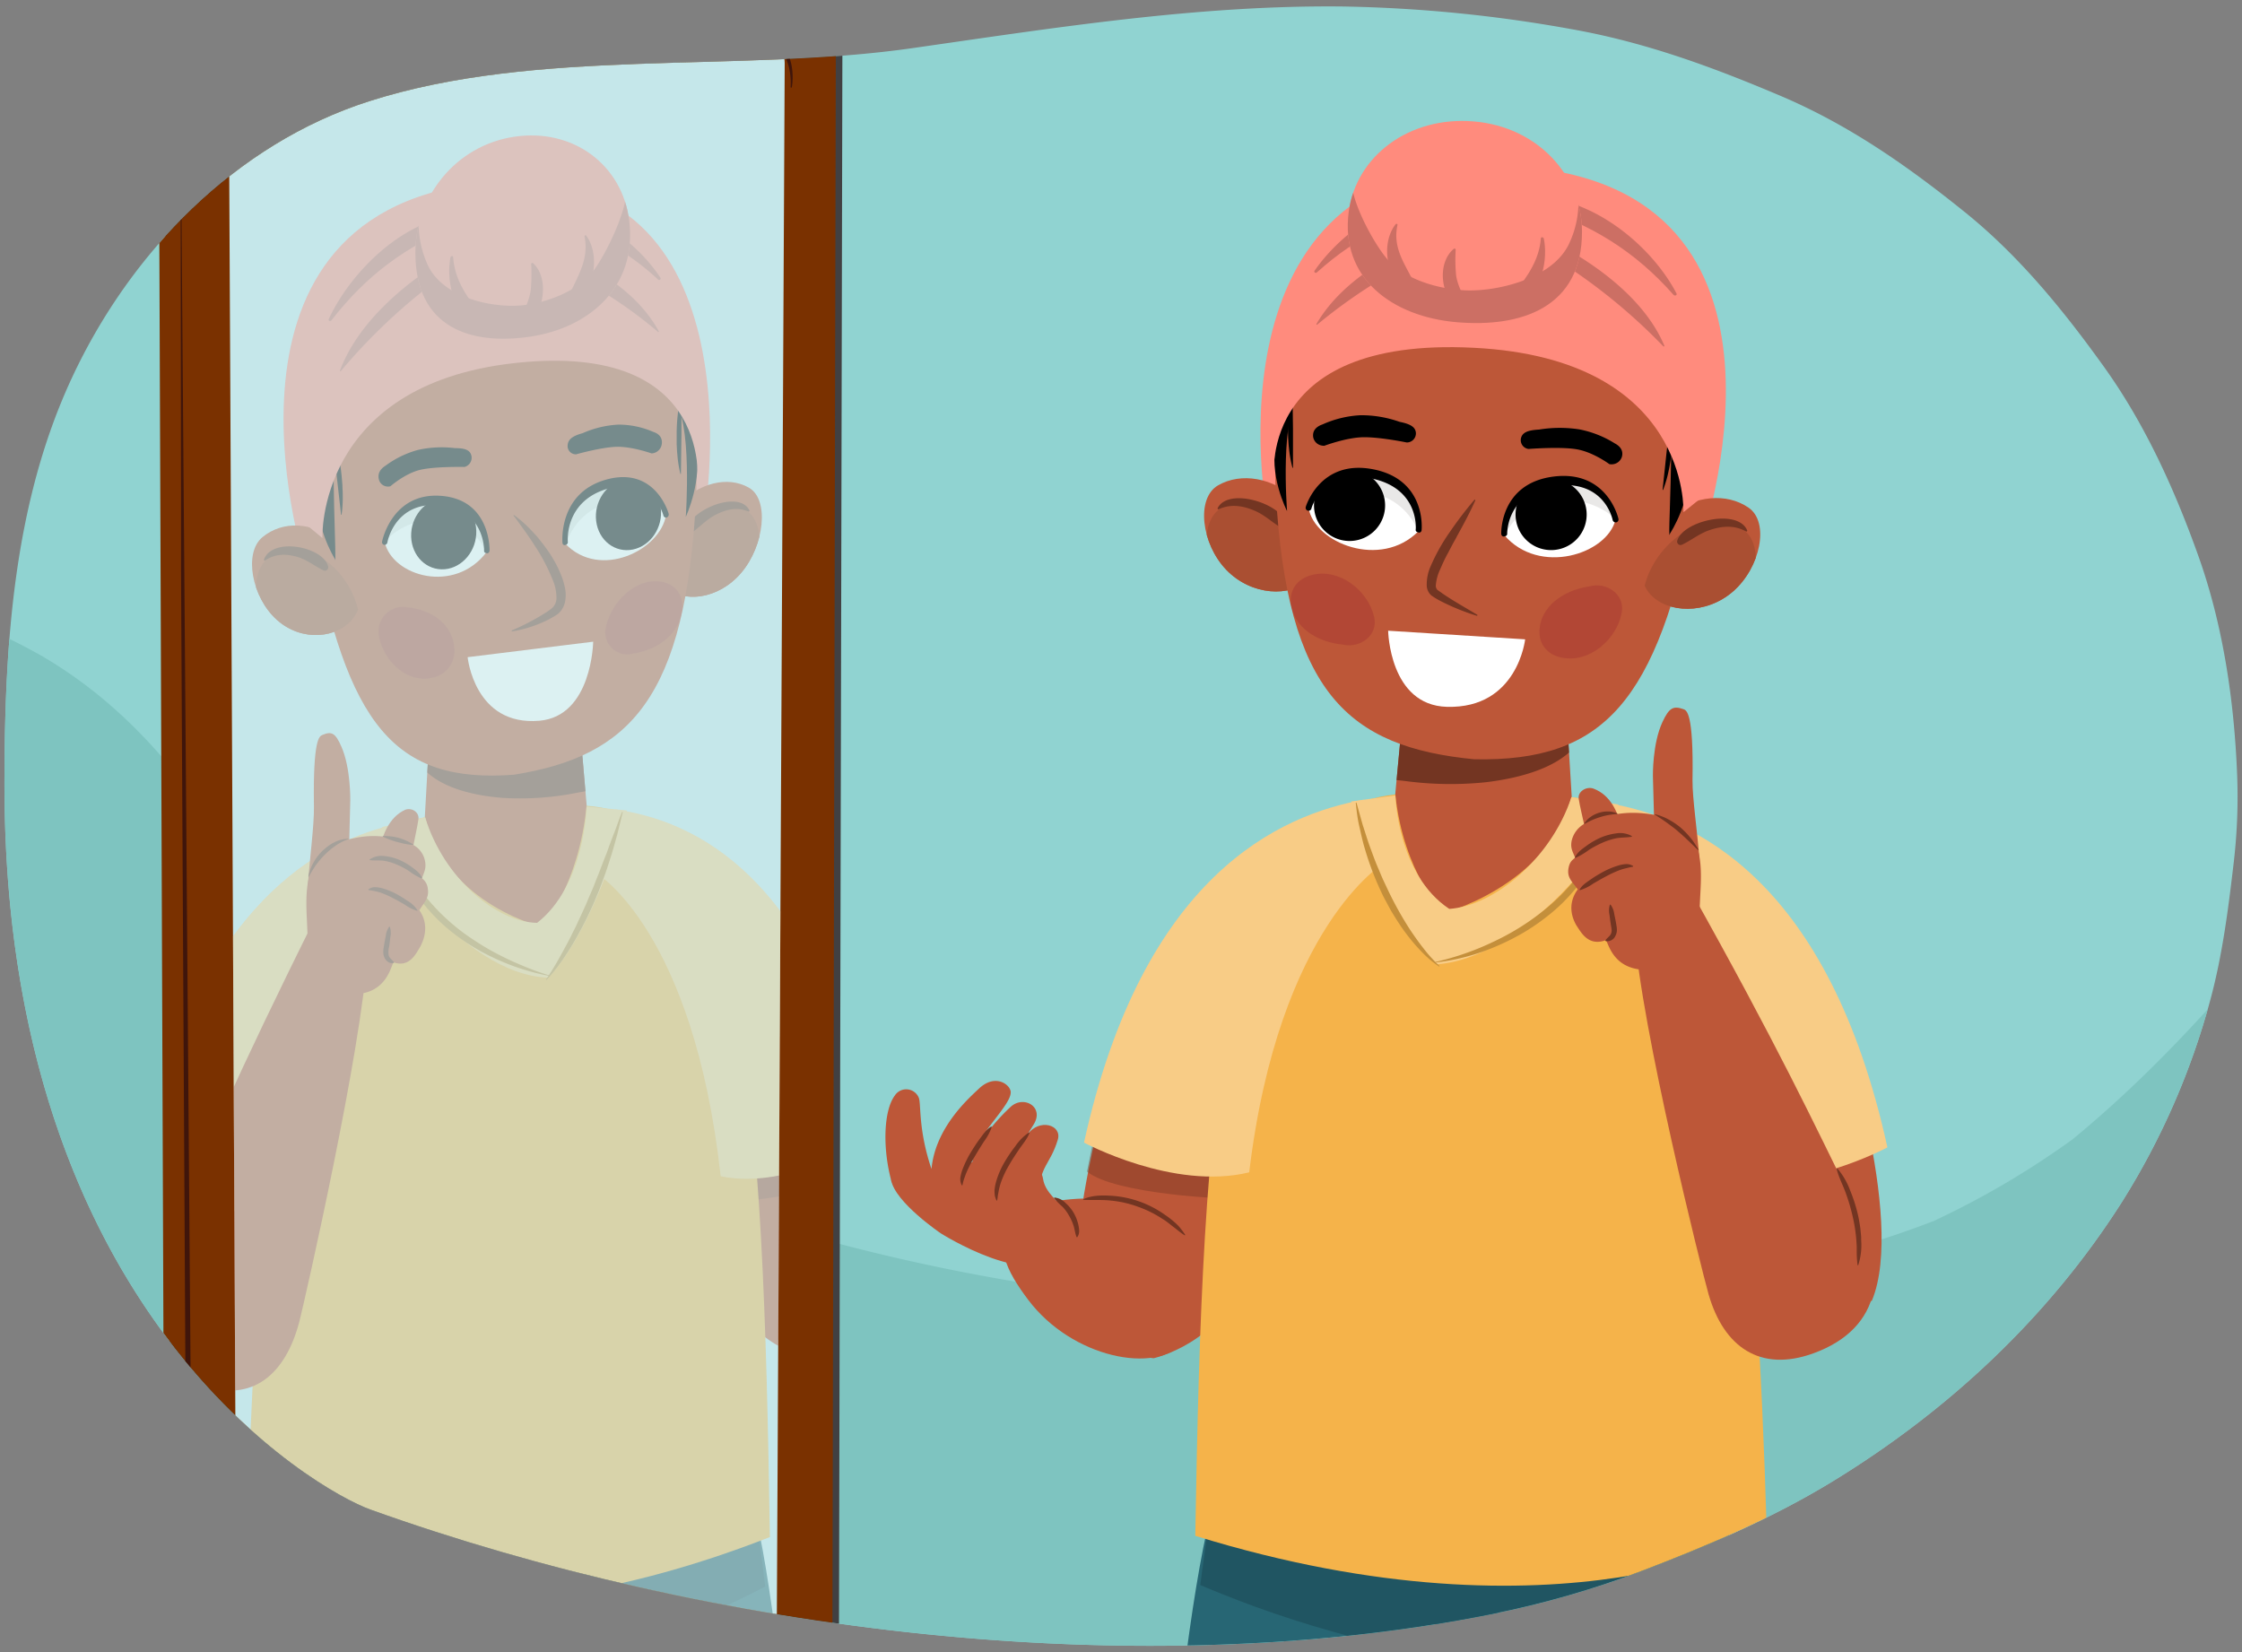 <svg xmlns="http://www.w3.org/2000/svg" xmlns:xlink="http://www.w3.org/1999/xlink" width="760" height="560" viewBox="0 0 760 560"><rect x="0" y="0" width="760" height="560" fill="#808080" stroke="none"/><defs><clipPath id="a"><path d="M758.34,262.33c-1-24.88-4.78-50.64-13.25-74.21-8-22.39-18.08-44.61-32.07-64.05-13.64-19-28.53-37.28-46.84-52.06-19.57-15.78-39.47-29.7-62.71-39.56s-46-18.2-70.89-22.59A477.77,477.77,0,0,0,455.15,2.2c-48.94-.54-97.65,7.22-145.94,14.13-59.49,8.5-127-.28-184.11,18-45.26,14.45-81,51.26-100.82,93.95S1.51,219,1.51,266c0,179.48,106.14,239.26,124,245.65,115,41.23,259.7,59.58,380.21,35.44a319.81,319.81,0,0,0,51.36-14.82c21.9-8.39,43.65-17.67,63.68-29.86,39.63-24.13,73.88-56.11,98.65-95.16a251.39,251.39,0,0,0,29.84-68.27c4.17-15.38,6.16-31.3,8-47.08A191.52,191.52,0,0,0,758.34,262.33Z" fill="#90d3d1"/></clipPath><clipPath id="b"><path d="M410.27,513.74c-13.41,54.55-22.19,202.34-22.19,202.34s45.4,35.61,107.59,18.31l7.67-94.24,5.83-104.4S445.9,526.57,410.27,513.74Z" fill="none"/></clipPath><clipPath id="c"><path d="M529.64,218.48l4.11,67.37s8.71,39.68-30,39.31-32.29-39.94-32.29-39.94l6.18-65.74Z" fill="#bd5738"/></clipPath><clipPath id="d"><path d="M412.93,164.5c-7.59,4.35-5.72,19.86,2.8,28.68s21.78,9.34,28.07,3.26,5-18.67-4.05-27C431.44,161.81,420.72,160.05,412.93,164.5Z" fill="none"/></clipPath><clipPath id="e"><path d="M592.74,172.08c7.21,5,4,20.27-5.2,28.34s-22.49,7.47-28.25.88-3.39-19,6.31-26.54C574.53,167.83,585.35,167,592.74,172.08Z" fill="none"/></clipPath><clipPath id="f"><path d="M443.58,172.18c2.05,11.94,24.47,20.82,37.25,7.89C482.43,160.19,451.78,149.83,443.58,172.18Z" fill="none"/></clipPath><clipPath id="g"><path d="M547.65,176.13c-2.88,11.78-25.87,19.06-37.72,5.27C509.72,161.46,541,153.27,547.65,176.13Z" fill="none"/></clipPath><clipPath id="h"><path d="M536.27,78.56c0,25.71-20.6,32.52-42.44,30.66s-39.59-14.89-36.64-37.4c2.49-19,20.61-32.52,42.44-30.66S536.27,59.73,536.27,78.56Z" fill="none"/></clipPath><clipPath id="i"><path d="M409,521.48c32.12,0,76.86,15,76.86,15s63.2-9.68,98.73-22.79c3.46,13.61,6.68,33,9.56,54.55L394.61,627.51Z" fill="none"/></clipPath><clipPath id="j"><path d="M584.63,513.73c13.84,54.44,23.79,202.15,23.79,202.15s-41.42,33.8-103.75,17l-12.11-92L485.9,536.52S549.1,526.84,584.63,513.73Z" fill="none"/></clipPath><clipPath id="k"><path d="M77.63,43.3l4.21,854.62c0,7.9,8,13.67,16.29,11.73L251.87,873.5a12.37,12.37,0,0,0,9.88-11.74L266,21.6c0-7.89-7.89-13.72-16.15-11.87L87.65,31.43A12.37,12.37,0,0,0,77.63,43.3Z" fill="none"/></clipPath><clipPath id="l"><path d="M256.31,514.41c12.29,53.87,20.34,201.22,20.34,201.22S235,753.53,178,739.37l-7-93.85-5.35-104.11S223.65,529,256.31,514.41Z" fill="none"/></clipPath><clipPath id="m"><path d="M146.89,225.18l-3.76,67.58s-8,40.12,27.52,37.79S200.25,289,200.25,289l-5.66-65.43Z" fill="#bd5738"/></clipPath><clipPath id="n"><path d="M253.87,165.31c7,4,5.24,19.57-2.57,28.81s-20,10.44-25.73,4.68-4.56-18.41,3.71-27.18C236.9,163.54,246.73,161.24,253.87,165.31Z" fill="none"/></clipPath><clipPath id="o"><path d="M89.06,182c-6.61,5.33-3.7,20.47,4.77,28.08s20.61,6.34,25.88-.54,3.11-19.19-5.77-26.22C105.75,176.79,95.83,176.49,89.06,182Z" fill="none"/></clipPath><clipPath id="p"><path d="M225.78,174.53c-1.88,12-22.43,22.05-34.15,9.77C190.16,164.5,218.26,152.6,225.78,174.53Z" fill="none"/></clipPath><clipPath id="q"><path d="M130.39,183.74c2.64,11.63,23.71,17.75,34.57,3.37C165.15,167.15,136.46,160.55,130.39,183.74Z" fill="none"/></clipPath><clipPath id="r"><path d="M140.81,85.59c0,25.71,18.89,31.48,38.91,28.52S216,97.22,213.3,74.86C211,56,194.41,43.38,174.4,46.34S140.82,66.76,140.81,85.59Z" fill="none"/></clipPath><clipPath id="s"><path d="M257.43,522.09C228,523.73,187,541,187,541s-57.93-6.49-90.49-17.8c-3.17,13.78-6.12,33.38-8.76,55l182.93,49.15Z" fill="none"/></clipPath></defs><path d="M758.34,262.33c-1-24.88-4.78-50.64-13.25-74.21-8-22.39-18.08-44.61-32.07-64.05-13.64-19-28.53-37.28-46.84-52.06-19.57-15.78-39.47-29.7-62.71-39.56s-46-18.2-70.89-22.59A477.77,477.77,0,0,0,455.15,2.2c-48.94-.54-97.65,7.22-145.94,14.13-59.49,8.5-127-.28-184.11,18-45.26,14.45-81,51.26-100.82,93.95S1.51,219,1.51,266c0,179.48,106.14,239.26,124,245.65,115,41.23,259.7,59.58,380.21,35.44a319.81,319.81,0,0,0,51.36-14.82c21.9-8.39,43.65-17.67,63.68-29.86,39.63-24.13,73.88-56.11,98.65-95.16a251.39,251.39,0,0,0,29.84-68.27c4.17-15.38,6.16-31.3,8-47.08A191.52,191.52,0,0,0,758.34,262.33Z" fill="#90d3d1"/><g clip-path="url(#a)"><path d="M1016.14,173c-4.58-16.62-17.43-34.62-32.92-42.81C966.6,121.45,946.46,117.05,928,123c-18.17,5.88-32.42,16.67-42.8,32.92q-45.71,71.55-97.41,139c-25.74,32.84-53,64.79-85.28,91.31a288.62,288.62,0,0,1-47.07,27.67c-28.45,10.94-58.24,17.76-88.36,22.29a872,872,0,0,1-208.83.47c-49.15-7.31-97.52-19.59-143.67-38.09-31.26-13.85-61.45-30.57-89.09-50.72a224.56,224.56,0,0,1-27-26.1c-9.25-13.62-16.69-28.37-25.94-42-15.83-23.35-34-43.24-58.64-57.55a191.76,191.76,0,0,0-36.73-16c-12.72-4.15-26.21-5.55-39.42-7.11a118,118,0,0,0-23.09-.53c-13.2,1.05-26.78,2.62-39.6,6.17a171.36,171.36,0,0,0-73.59,42.28c-13.05,12.71-21,32.52-21,50.64,0,17.57,7.8,38.55,21,50.65,13.65,12.53,31.57,21.83,50.64,21s36.7-7.39,50.65-21c.39-.39.8-.76,1.2-1.14q2.63-1.63,5.36-3.11,4.4-1.39,8.9-2.42,5.43-.24,10.86,0,4.82,1.08,9.51,2.58c1.91,1,3.79,2.11,5.63,3.26,1.68,1.61,3.32,3.27,4.89,5,8.65,12.93,15.72,26.86,24.39,39.79C-13,412.39,2.73,431.1,21.23,446.72a500.93,500.93,0,0,0,106.44,68.83c37.55,18,76.72,33.05,117,43.78,41.08,11,83.25,17.49,125.49,21.94,79.74,8.41,160.67,4.8,239.78-7.65a429.76,429.76,0,0,0,125.83-39.81c19-9.51,36.27-21.5,53.09-34.49a455.91,455.91,0,0,0,47.95-42.14c30.54-31.3,57.08-66.46,83.39-101.28q37.43-49.56,71.69-101.41,8.63-13.06,17-26.26C1018.69,212.93,1020.88,190.26,1016.14,173Z" fill="#7ec4c0"/><path d="M622.78,343.69c.43,1.29,23.4,69.17,11.76,97.19l-17.36,8s-31.47-36.2-31.47-39.22S622.78,343.69,622.78,343.69Z" fill="#bd5738"/><path d="M381.41,346.7s-23.7,78.45-14.22,95.69,23.89,18,23.89,18,22.66-5.08,29.55-26.63,6.9-76.72,6.9-76.72Z" fill="#bd5738"/><path d="M401.47,454.79c7.32-8.59,10-34.09-5.3-42.85-14.79-8.45-45.44-7.08-52.62,1.24s-2.35,17.68,5,27.42C363.31,460.22,391.88,466.06,401.47,454.79Z" fill="#bd5738"/><path d="M318.93,418.06s-15.63-10.55-16.87-18.16c7.93-1,49.23-14.89,51.53-.24,1.43,9.13,17.29,11.66,6.88,24.91S318.93,418.06,318.93,418.06Z" fill="#bd5738"/><path d="M303.31,371.37a4.6,4.6,0,0,1,8.2.88c.74,2.3-.2,10.85,4.25,24,1.3-14,12.49-23.85,16.1-27.26,5.22-4.93,10.08-1.74,10.69.73,1.11,4.53-12.51,15.38-14.2,25.62-1.71,4.06-7.58,5-8.59,1.33-.21-.79-3.55,1.55-4.61,2.37a4.14,4.14,0,0,1-2.94.82,2.14,2.14,0,0,1-.52,0c-.45,1.22-8.4,4.72-9.63.11C299.13,388.84,299.58,376.38,303.31,371.37Z" fill="#bd5738"/><path d="M329.4,395.45c.28-7,9-16.41,13.19-20.26,4.41-4.07,11.55,0,7.78,6-1.1,1.74-13.06,21.25-13.06,21.25a22.37,22.37,0,0,0,.08-3c-1.82,2-4.87,2.1-6.23.24S328.74,398,329.4,395.45Z" fill="#bd5738"/><path d="M340.42,406.69c-.34-3.37-4.24-3.93-3-7.31-.19-1.87,7.69-10.37,10.88-14.83,4-5.58,11.81-3.29,10.27,1.79-2.6,8.57-6.08,8.66-6.42,18.54C351,411.5,341,412.37,340.42,406.69Z" fill="#bd5738"/><path d="M336.21,382a19.09,19.09,0,0,1-2.71,5c-1,1.58-2,3.15-2.92,4.75a50.69,50.69,0,0,0-2.6,4.87,24.93,24.93,0,0,0-1,2.51,14.91,14.91,0,0,0-.72,2.61l-.22.05a4.42,4.42,0,0,1-.43-3,14.79,14.79,0,0,1,.83-2.82,36.4,36.4,0,0,1,2.53-5.17c1-1.63,2-3.22,3.14-4.75s2.14-3.13,3.89-4.18Z" fill="#733522"/><path d="M349,384c-.85,2.17-2.3,3.74-3.51,5.54s-2.41,3.58-3.46,5.45a33.46,33.46,0,0,0-2.71,5.75,21.66,21.66,0,0,0-.79,3c-.07.51-.19,1-.29,1.54a12.29,12.29,0,0,1-.22,1.62l-.22.05a10.94,10.94,0,0,1-.57-1.64,14.22,14.22,0,0,1-.11-1.73,15.63,15.63,0,0,1,.64-3.35,28.52,28.52,0,0,1,2.68-6.17,49.35,49.35,0,0,1,3.72-5.52,17.62,17.62,0,0,1,4.66-4.69Z" fill="#733522"/><path d="M364.94,419.34a12,12,0,0,1-.55-1.94c-.15-.62-.25-1.25-.45-1.86a17.18,17.18,0,0,0-1.57-3.5,14.83,14.83,0,0,0-2.28-3.07,21.67,21.67,0,0,1-2.78-2.86l.1-.2a6.09,6.09,0,0,1,3.82,1.88,13.63,13.63,0,0,1,2.73,3.32,14.55,14.55,0,0,1,1.57,4,11,11,0,0,1,.29,2.14,3.49,3.49,0,0,1-.66,2.13Z" fill="#733522"/><path d="M418.48,406.18c-1.72.44-40.52-1.29-50-9.05l3.45-17.24,45.69,7.33Z" fill="#733522" opacity="0.4"/><path d="M410.27,513.74c-13.41,54.55-22.19,202.34-22.19,202.34s28.89,35.43,91.09,18.13L498,633.55l11.21-97.8S445.9,526.57,410.27,513.74Z" fill="#276674"/><g clip-path="url(#b)"><path d="M401.53,558.46l-9.86,29.59L382.8,724.47l23.81,13.1S393.53,640.51,401.53,558.46Z" fill="#173d46" opacity="0.4"/></g><path d="M529.64,218.48l4.11,67.37s8.71,39.68-30,39.31-32.29-39.94-32.29-39.94l6.18-65.74Z" fill="#bd5738"/><g clip-path="url(#c)"><path d="M527.73,235c-10.2,2-19.94,5.25-30.38,5.18-13.37-.1-29.68-6.79-42,.75-6.57,4-6,13.37-.37,17.82,6.2,4.9,14,5.12,21.44,6a116.06,116.06,0,0,0,27.12.41c10.9-1.28,30.45-5.32,34-19C539.35,239.25,533.8,233.79,527.73,235Z" fill="#733522"/></g><path d="M576.36,184.66s43.15-121.9-63-128.3-84.83,114.9-83.43,120.12S576.36,184.66,576.36,184.66Z" fill="#ff8b7d"/><path d="M412.93,164.5c-7.59,4.35-5.72,19.86,2.8,28.68s21.78,9.34,28.07,3.26,5-18.67-4.05-27C431.44,161.81,420.72,160.05,412.93,164.5Z" fill="#bd5738"/><g clip-path="url(#d)"><path d="M410.46,176.16c2.56-5.42,9.33-7.12,15.71-5.33,11.39,3.2,18.69,14.56,19.77,24,.56,4.9-1.32,10.2-6.51,12.64A10.53,10.53,0,0,1,428.69,206c-5.9-1.33-10.53-5.63-13.95-9.85C409.85,190.09,407.23,183,410.46,176.16Z" fill="#aa4f32"/></g><path d="M436.11,177.84a1.18,1.18,0,0,1-1.69,1.11c-3.15-1.82-5.58-4.31-9-5.79-4-1.74-8.22-2.44-12.28-.54-.24.11-.47-.21-.36-.42C416.55,164.92,435,170.88,436.11,177.84Z" fill="#733522"/><path d="M574.54,172.37c-12.91,65.29-30.63,85.85-74.75,85-42.79-4.15-63.63-22.48-67.35-91C429.82,118,471,86.55,510.25,88.2S583.93,124.91,574.54,172.37Z" fill="#bd5738"/><path d="M566.82,139.43a39.84,39.84,0,0,1,.35,6.79c0,2.24-.21,4.47-.44,6.69l-.46,3.33c-.21,1.1-.36,2.2-.62,3.3a40,40,0,0,1-1.9,6.53l-.17,0L565,152.72l1.62-13.31Z"/><path d="M592.74,172.08c7.21,5,4,20.27-5.2,28.34s-22.49,7.47-28.25.88-3.39-19,6.31-26.54C574.53,167.83,585.35,167,592.74,172.08Z" fill="#bd5738"/><g clip-path="url(#e)"><path d="M594.22,183.9c-2.1-5.62-8.69-7.88-15.21-6.63-11.61,2.22-19.84,12.93-21.7,22.2-1,4.85.45,10.28,5.41,13.15a10.5,10.5,0,0,0,10.83-.55c6-.83,11-4.72,14.73-8.64C593.66,197.83,596.87,191,594.22,183.9Z" fill="#aa4f32"/></g><path d="M568.52,183.41a1.17,1.17,0,0,0,1.59,1.25c3.3-1.54,5.93-3.82,9.48-5,4.17-1.39,8.39-1.73,12.28.49.23.14.49-.16.39-.38C589.09,172.19,570.24,176.58,568.52,183.41Z" fill="#733522"/><path d="M565.69,140.23c2.12,2.59-.6,46,.41,40.62,0,0,7.79-11.75,6-23.6S566.61,141.61,565.69,140.23Z"/><path d="M438.11,131.75l.19,13.41,0,13.4h-.17a40.27,40.27,0,0,1-1.19-6.7c-.14-1.12-.18-2.23-.27-3.35l-.1-3.35c0-2.24.06-4.47.27-6.71a40.22,40.22,0,0,1,1.08-6.71Z"/><path d="M441,132.88c-7.33,7.23-4.71,40.35-4.71,40.35s-6.51-12.51-3.51-24.11S439.94,134.16,441,132.88Z"/><path d="M570.66,173.61s2.31-52-71-55.72C424.44,114,432,163.52,432,163.52l-2.7-.47,2.59-15.89,10.46-39.52,16-22L507,67.63l59.31,22.1,13.29,30.79.17,19.29L579,166.92Z" fill="#ff8b7d"/><path d="M446.25,109.81c8.77-15,26.47-24.88,42.52-30.27,2.59-.86,3.62,2.92,1.23,3.95a176.71,176.71,0,0,0-43.5,26.56C446.36,110.16,446.17,110,446.25,109.81Z" fill="#cc6f64"/><path d="M445.63,91.73C455.14,78,475,64,493.76,66.64c2,.27,1.72,2.71-.12,3-19,3.4-33.3,10.17-47.18,22.65C446,92.78,445.25,92.27,445.63,91.73Z" fill="#cc6f64"/><path d="M500.13,169.57c-1.9,4.27-4.06,8.23-6.2,12.12-.5,1-1.07,1.94-1.59,2.91l-1.52,2.9c-1.06,1.89-1.92,3.86-2.74,5.72a15.48,15.48,0,0,0-1.36,5.16,2.08,2.08,0,0,0,.34,1.33c0,.13.57.51,1,.81s.86.62,1.31.92c3.58,2.43,7.54,4.62,11.47,7l-.1.32a74.67,74.67,0,0,1-12.59-5.12,25.2,25.2,0,0,1-2.94-1.8,4.69,4.69,0,0,1-1.56-3.16,15.18,15.18,0,0,1,1.31-6.74,64.85,64.85,0,0,1,6.68-11.86,125,125,0,0,1,8.26-10.78Z" fill="#733522"/><path d="M564.19,117.19c-6.83-16.29-24.52-29-41.22-37a2.13,2.13,0,1,0-2.11,3.69,193.27,193.27,0,0,1,43,33.54C564,117.52,564.25,117.35,564.19,117.19Z" fill="#cc6f64"/><path d="M568.31,99.47c-7.89-15.18-27.14-32.3-48.4-32.87-2.21-.07-2.41,2.38-.44,3,20.32,6.56,34.84,15.67,47.81,30.32C567.74,100.45,568.61,100.07,568.31,99.47Z" fill="#cc6f64"/><path d="M521.86,213.47c.49-7.61,7.55-13.33,17-14.73,5.34-1.52,12,2.38,10.89,8.88-1.61,9-10.9,17.31-20.49,15.27C524.56,221.89,521.54,218.41,521.86,213.47Z" fill="#a23131" opacity="0.4"/><path d="M447.93,151a3.88,3.88,0,0,0,1,.1s7.33-2.75,13-2.89,14.91,1.77,14.91,1.77a3.08,3.08,0,0,0,3.12-3.32c-.19-1.76-1.52-2.88-5.55-3.68a38.62,38.62,0,0,0-13.26-2.23,35.75,35.75,0,0,0-12.86,3.12c-2.49.87-3.36,2.42-3.16,4.18A3.55,3.55,0,0,0,447.93,151Z"/><path d="M437.63,204.75c.91,7.57,8.27,12.89,17.79,13.78,5.42,1.23,11.9-3,10.39-9.46-2.09-8.93-11.83-16.69-21.3-14.13C439.86,196.19,437,199.84,437.63,204.75Z" fill="#a23131" opacity="0.4"/><path d="M546.54,157.38a3.59,3.59,0,0,1-1-.06s-5.36-4-10.91-5-16.47-.14-16.47-.14a3,3,0,0,1-2.55-3.74c.47-1.71,2-2.62,6.08-2.83a43.45,43.45,0,0,1,13.66-.07,35.14,35.14,0,0,1,12,4.73c2.32,1.22,2.92,2.88,2.44,4.59A3.64,3.64,0,0,1,546.54,157.38Z"/><path d="M443.58,172.18c2.05,11.94,24.47,20.82,37.25,7.89C482.43,160.19,451.78,149.83,443.58,172.18Z" fill="#fff"/><g clip-path="url(#f)"><path d="M443.58,172.18s6.9-7.07,20.33-5.2a20.91,20.91,0,0,1,16.91,13.48,32,32,0,0,1,3.58-2.25l-.55-16.05-15.12-7.94-17.39,1.12-10.12,3.4L438,171Z" fill="#24140b" opacity="0.1"/><path d="M469.41,173a12.05,12.05,0,1,1-10.27-13.61A12.05,12.05,0,0,1,469.41,173Z"/></g><path d="M480.82,180.46c-.54-.07-1-.38-.92-.92s1.06-14.18-15.19-17.39-20,9.6-20.15,10.2a1,1,0,0,1-1.25.74,1,1,0,0,1-.69-1.21c0-.17,4.88-16.37,22.95-12.79s16.35,20.51,16.32,20.68C481.71,180.71,480.77,180.55,480.82,180.46Z"/><path d="M547.65,176.13c-2.88,11.78-25.87,19.06-37.72,5.27C509.72,161.46,541,153.27,547.65,176.13Z" fill="#fff"/><g clip-path="url(#g)"><path d="M547.65,176.13s-6.4-7.53-19.92-6.6a20.93,20.93,0,0,0-17.82,12.27,31.51,31.51,0,0,0-3.41-2.5l1.67-16,15.64-6.87,17.27,2.34,9.85,4.1,2.37,12.42Z" fill="#24140b" opacity="0.1"/><path d="M513.78,175.24A12.05,12.05,0,1,0,525,162.39,12.06,12.06,0,0,0,513.78,175.24Z"/></g><path d="M509.91,181.8c.55,0,1-.31,1-.85s-.07-14.22,16.37-16.29,19.25,11,19.38,11.58a1.06,1.06,0,0,0,1.19.83,1,1,0,0,0,.78-1.16c0-.17-3.72-16.68-22-14.37S508.87,180.86,508.9,181C509,182,510,181.89,509.91,181.8Z"/><path d="M536.27,78.56c0,25.71-20.6,32.52-42.44,30.66s-39.59-14.89-36.64-37.4c2.49-19,20.61-32.52,42.44-30.66S536.27,59.73,536.27,78.56Z" fill="#ff8b7d"/><g clip-path="url(#h)"><path d="M534.8,64.21A33,33,0,0,1,531.7,83c-5.65,11.27-23.1,15.5-33.61,15.45-6.48,0-21-2.21-28.28-11.15C465.42,81.93,458.55,69.19,458.2,62a17.55,17.55,0,0,1,.13-2.9c-1.17,3.28-2.36,6.56-3.52,9.86-1.72,4.86-3.39,9.75-5.14,14.58a60.78,60.78,0,0,1-3,9.32c.26.66.52,1.31.79,2,11.53,27.86,34,28.86,54.48,28.47,15.66-.31,32.47-4.36,43.29-16.52C543.29,91.67,540.62,77,534.8,64.21Z" fill="#cc6f64"/><path d="M473.1,76c.2-.24.71-.13.63.23-1.77,8,2.65,13.33,5.85,20.11A1.77,1.77,0,0,1,477,98.55C469.78,94.28,468.07,82.39,473.1,76Z" fill="#cc6f64"/><path d="M492.74,84.39c.24-.21.71-.14.71.25a58.22,58.22,0,0,0,.14,8.66c.49,3.37,2.21,6.45,3.64,9.5.64,1.38-1.24,2.89-2.49,2.11C488.43,100.91,486.91,89.44,492.74,84.39Z" fill="#cc6f64"/><path d="M513.51,99c4.35-5.31,8.29-11.07,8.81-18.17,0-.61.89-.48,1,0,1.46,6.89-.57,17.89-7.66,21.09C513.89,102.78,512.37,100.44,513.51,99Z" fill="#cc6f64"/></g><path d="M517,216.71l-46.44-2.92s.41,25.26,19.91,25.8C514.44,240.26,517,216.71,517,216.71Z" fill="#fff"/><path d="M584.63,513.73c13.84,54.44,23.79,202.15,23.79,202.15S568.34,750,506,733.2l-13.45-92.33L485.9,536.52S549.1,526.84,584.63,513.73Z" fill="#276674"/><g clip-path="url(#i)"><path d="M597,520.69s-141.33,13.22-203.3-9.18l-4.5,17.57S508,591.88,593.78,548.77Z" fill="#173d46" opacity="0.4"/></g><path d="M532.69,270.18c30.63,4.84,59.2,7.52,66.23,249.81,0,0-69.4,39-193.74.6,2.53-149.54,8.1-244.54,67.8-251.32,2.83,26.73,16.26,40.15,16.26,40.15C487.3,310.26,524.81,300.75,532.69,270.18Z" fill="#f5b34a"/><path d="M545.89,272.37c28.48,5.1,74,25.91,93.91,116.55,0,0-30.29,16.36-55.95,10.08C572.14,315.34,538,294.08,538,294.08S537.91,292.33,545.89,272.37Z" fill="#f8cc86"/><path d="M462.35,271.07c-28.48,5.11-75,25.59-94.89,116.23,0,0,30.3,16.36,56,10.08,10.06-83.84,45.84-104.93,45.84-104.93S470.34,291,462.35,271.07Z" fill="#f8cc86"/><path d="M532.69,270.18l15.79,2.51c3.61,5.27-28.9,51.54-61.26,54.18,0,0-15.85-12.13-29.21-55.2l15-2.07s.63,26.8,18.27,38.48C506.38,307.07,525.8,291.1,532.69,270.18Z" fill="#f8cc86"/><path d="M486.53,326.08a93,93,0,0,0,20-7,83.37,83.37,0,0,0,17.8-11.32,63.42,63.42,0,0,0,7.59-7.34,57.31,57.31,0,0,0,6.28-8.49c1-1.47,1.73-3.07,2.58-4.61.7-1.62,1.53-3.18,2.1-4.86a62.29,62.29,0,0,0,2.94-10.14l.23,0a50.64,50.64,0,0,1-6.28,20.53,58.83,58.83,0,0,1-13.94,16.67,74.82,74.82,0,0,1-8.86,6.29,79.48,79.48,0,0,1-9.65,4.9,71.72,71.72,0,0,1-20.7,5.53Z" fill="#c48f3b"/><path d="M487.82,327.63a36.47,36.47,0,0,1-6.09-5.2,63,63,0,0,1-5.18-6.12c-1.61-2.13-3.05-4.39-4.44-6.66-.71-1.13-1.32-2.32-1.95-3.5s-1.28-2.34-1.83-3.56a99.73,99.73,0,0,1-5.67-14.9c-.78-2.54-1.31-5.15-1.91-7.72s-.89-5.24-1.17-7.87l.23-.06,2.12,7.57c.83,2.49,1.56,5,2.47,7.47s1.77,4.93,2.83,7.33c.52,1.2,1,2.42,1.54,3.62l1.67,3.55a117.78,117.78,0,0,0,7.65,13.71c1.46,2.18,3,4.33,4.6,6.37a50.87,50.87,0,0,0,5.28,5.79Z" fill="#c48f3b"/><path d="M583.74,399c-1.2-6.73-2.47-13.45-3.86-20.15-.65-3.35-1.33-6.7-2.08-10s-1.52-6.66-2.48-9.94l.23-.07a48.81,48.81,0,0,1,4.05,9.6c.56,1.64,1,3.31,1.43,5s.78,3.34,1.15,5,.62,3.38.89,5.07.5,3.4.63,5.12A62.92,62.92,0,0,1,584,399Z" fill="#c48f3b"/><g clip-path="url(#j)"><path d="M593.72,558.38l10.1,29.51,9.94,136.34-23.7,13.29S602.37,640.36,593.72,558.38Z" fill="#173d46" opacity="0.4"/></g><path d="M367.16,406.51c3-1.39,6.38-1.38,9.6-1.19a35.16,35.16,0,0,1,18.17,6.48,31.93,31.93,0,0,1,3.79,3,13.87,13.87,0,0,1,1.63,1.8,21,21,0,0,1,1.43,2l-.16.15c-1.4-.86-2.57-1.91-3.82-2.85s-2.43-2-3.78-2.76a37.35,37.35,0,0,0-8.33-4.12,36.62,36.62,0,0,0-9.07-2.06c-3.11-.34-6.19-.14-9.4-.25Z" fill="#733522"/><path d="M614.7,458.73c-18,6.53-30.39-2.12-35.53-20.05-2.24-7.81-23-90.76-25.07-122.87C551.82,280.54,572.63,301,572.63,301c30.29,54.07,42.16,79.56,55.78,107.18C640.72,429.4,638.25,450.2,614.7,458.73Z" fill="#bd5738"/><path d="M576.07,291.3c-4.67,1.14-10.33-4.29-15-3-.17-2.61-.76-25.22-.76-25.22s-.21-11,3.26-18.39c2.19-4.66,3.56-5.54,7-4.34,1.08.37,3.56.82,3.16,24.16C573.69,270.81,575.4,281.8,576.07,291.3Z" fill="#bd5738"/><path d="M540.22,267.33c5.81,2.24,8.13,7.91,9.53,13.28,1.54,5.85,4.09,13.91,1.54,19.75-1.8,4.11-8,4.62-10.7,1.25-3.25-4.13-2.33-9.64-2.53-14.58-.23-5.63-2-10.76-2.9-16.25C534.73,268.23,537.89,266.43,540.22,267.33Z" fill="#bd5738"/><path d="M564.3,277c12.94,3.4,12.62,16,12.1,25.69-.74,13.88,0,24.94-16.72,26-13.64.91-14.49-10.29-15.46-9.95-5.93,2.06-8.23-2.73-9.81-5-3.91-6.76-.09-11.5.42-12.26-2-2.8-3.67-4-3.14-7.15.43-2.47,1.49-2.85,2.24-3.63-.88-2.16-1.62-3.26-1.18-5.63a8.88,8.88,0,0,1,7-6.81C542.1,278,549.55,273.15,564.3,277Z" fill="#bd5738"/><path d="M561,276a18.29,18.29,0,0,1,4.58,1.75,24.73,24.73,0,0,1,4.07,2.73,27.74,27.74,0,0,1,3.41,3.53c.54.61,1,1.31,1.46,2s.86,1.38,1.3,2.07l-.13.08c-.69-.54-1.23-1.14-1.83-1.7s-1.14-1.13-1.73-1.66c-.29-.27-.58-.53-.85-.82l-.87-.77c-.55-.55-1.15-1-1.74-1.53s-1.18-1-1.8-1.45-1.24-.92-1.87-1.39c-1.27-.9-2.59-1.78-4-2.66Z" fill="#733522"/><path d="M537.05,279.17a7.16,7.16,0,0,1,2.2-2.31,9.22,9.22,0,0,1,1.35-.8,13.13,13.13,0,0,1,1.47-.57c.51-.14,1-.26,1.54-.35a10.26,10.26,0,0,1,1.57-.08,7.13,7.13,0,0,1,3.13.7v.15a28.88,28.88,0,0,0-2.93.34,21.28,21.28,0,0,0-2.86.69,24.76,24.76,0,0,0-5.41,2.37Z" fill="#733522"/><path d="M533.85,290.71c.8-1.79,2.34-2.83,3.8-3.91A26.64,26.64,0,0,1,542.4,284a20.46,20.46,0,0,1,5.35-1.5,8.2,8.2,0,0,1,5.45.91l-.06.22c-1.86.3-3.46.21-5.15.49a23.52,23.52,0,0,0-4.86,1.56,35.14,35.14,0,0,0-4.56,2.44,24.73,24.73,0,0,1-4.56,2.71Z" fill="#733522"/><path d="M535.43,301.57c.92-1.61,2.4-2.48,3.79-3.47a45,45,0,0,1,4.37-2.66,27.72,27.72,0,0,1,4.8-2,11.32,11.32,0,0,1,2.6-.53,4.12,4.12,0,0,1,2.64.66l-.06.22c-.87.14-1.61.33-2.38.52a18.06,18.06,0,0,0-2.29.68,37.19,37.19,0,0,0-4.45,2.06c-1.47.76-2.9,1.6-4.34,2.43a15.57,15.57,0,0,1-4.54,2.26Z" fill="#733522"/><path d="M544.2,318.71c.43-.5.81-.86,1.14-1.21a3.07,3.07,0,0,0,.79-1.07,2.91,2.91,0,0,0,.18-1.29,6.73,6.73,0,0,0-.09-.72l-.15-.85c-.19-1.13-.33-2.28-.47-3.42a6.79,6.79,0,0,1,.13-3.51l.22,0a6.76,6.76,0,0,1,1.27,3.28c.24,1.12.47,2.25.66,3.37l.14.85a7.78,7.78,0,0,1,.08,1,4.2,4.2,0,0,1-.49,2.06,3,3,0,0,1-3.36,1.78Z" fill="#733522"/><path d="M622.89,396.13a24.32,24.32,0,0,1,4.29,7.42,52.32,52.32,0,0,1,2.63,8.21c.33,1.4.55,2.83.77,4.26.1.71.15,1.43.22,2.15l.1,1.07,0,1.09a21.88,21.88,0,0,1-1,8.54l-.22,0a38.52,38.52,0,0,1-.28-4.24c0-.7,0-1.4,0-2.1l-.13-2.08a53.41,53.41,0,0,0-1.28-8.25,64.16,64.16,0,0,0-2.38-8c-.95-2.65-2.28-5-3-7.95Z" fill="#733522"/><path d="M56,43.2l3.37,900.35c0,8.21,10.09,14.2,20.41,12.19l191.5-45.8c7.25-1.42,12.34-6.43,12.37-12.19l1.91-882.19c.05-8.2-9.9-14.26-20.24-12.33L68.52,30.86C61.13,32.24,55.94,37.34,56,43.2Z" fill="#414042"/><path d="M53.81,27.09l3.37,900.36c0,8.21,10.08,14.2,20.41,12.19l191.5-45.81c7.24-1.41,12.33-6.42,12.37-12.19L283.36-.54c.05-8.2-9.89-14.26-20.23-12.34L66.35,14.76C59,16.13,53.77,21.24,53.81,27.09Z" fill="#7a3100"/><path d="M77.63,43.3l4.21,854.62c0,7.9,8,13.67,16.29,11.73L251.87,873.5a12.37,12.37,0,0,0,9.88-11.74L266,21.6c0-7.89-7.89-13.72-16.15-11.87L87.65,31.43A12.37,12.37,0,0,0,77.63,43.3Z" fill="#c5e7ea"/><path d="M268,29.62a22.8,22.8,0,0,0-.4-6.07,16,16,0,0,0-2.12-5.46,13.9,13.9,0,0,0-9.2-6,26.67,26.67,0,0,0-5.74-.53c-1,0-1.93.07-2.9.11l-3.06.34-12.27,1.42-49.26,6.16c-8.22,1-16.43,2.06-24.66,3L146.1,24.09l-12.35,1.37q-24.69,2.77-49.5,4.83l0-.32q49.2-7,98.49-13.43c16.43-2.11,32.88-4.09,49.36-5.81,4.12-.42,8.24-.83,12.38-1.17l3.1-.26c1,0,2.08-.07,3.12,0a26.49,26.49,0,0,1,6.19.88,17.64,17.64,0,0,1,5.68,2.6,14.06,14.06,0,0,1,4.11,4.7,16.79,16.79,0,0,1,1.84,6,21.06,21.06,0,0,1-.13,6.24Z" fill="#3f150b"/><path d="M62.32,45.79A32.24,32.24,0,0,1,61.71,32a18.74,18.74,0,0,1,2.52-6.48,15.45,15.45,0,0,1,4.94-4.88A20.48,20.48,0,0,1,75.64,18a59.43,59.43,0,0,1,6.9-.88q3.45-.32,6.9-.72l6.9-.79c18.4-2.18,36.77-4.54,55.14-6.91q55.13-7,110.21-14.42l0,.21c-9.13,1.63-18.29,3-27.43,4.54L206.81,3.21c-9.16,1.43-18.35,2.61-27.52,3.88l-27.54,3.73-27.59,3.36-13.8,1.63q-6.9.82-13.82,1.5L89.61,18c-2.3.22-4.62.42-6.94.59a59.77,59.77,0,0,0-6.76.73,19.41,19.41,0,0,0-6.14,2.28A14.78,14.78,0,0,0,65,26a17.9,17.9,0,0,0-2.59,6.12,27.43,27.43,0,0,0-.65,6.78,33.57,33.57,0,0,0,.76,6.84Z" fill="#3f150b"/><path d="M61.45,62.87,68,897.36h0a38.69,38.69,0,0,0,.4,13.53,23.32,23.32,0,0,0,2.38,6.32,16.19,16.19,0,0,0,4.43,5.06,16.88,16.88,0,0,0,6.13,2.78,20.88,20.88,0,0,0,6.74.38c4.53-.34,9-1.06,13.52-1.82,9-1.56,17.87-3.46,26.76-5.44s17.74-4.09,26.59-6.24c17.69-4.31,35.32-8.85,52.93-13.5s35.19-9.4,52.73-14.28l.06.2Q234.37,891.87,208,899t-52.87,13.84c-17.68,4.38-35.37,8.74-53.36,12-4.5.77-9,1.5-13.64,1.86a34.18,34.18,0,0,1-3.52.09,16.46,16.46,0,0,1-1.83-.14c-.59-.1-1.18-.21-1.76-.34a18.14,18.14,0,0,1-6.58-3,17.54,17.54,0,0,1-4.79-5.43,24.33,24.33,0,0,1-2.53-6.67,36.87,36.87,0,0,1-.84-7,40.73,40.73,0,0,1,.4-7l0,.21-2.1-208.62L63.51,584.44l-.58-104.31L61.79,271.5l-.29-52.15-.13-26.08,0-26.08L61.24,62.88Z" fill="#3f150b"/><g opacity="0.4"><g clip-path="url(#k)"><path d="M61.52,355.09c-.39,1.31-21.44,70.36-10.78,97.79L66.66,460S95.5,422.18,95.5,419.16,61.52,355.09,61.52,355.09Z" fill="#bd5738"/><path d="M282.76,345.92s21.73,77.24,13,95-21.9,19.22-21.9,19.22-20.77-3.94-27.09-25.14-6.32-76.37-6.32-76.37Z" fill="#bd5738"/><path d="M264.37,455c-6.71-8.23-9.19-33.59,4.86-43.13,13.56-9.2,41.65-9.37,48.23-1.41s2.15,17.56-4.57,27.67C299.36,458.51,273.17,465.8,264.37,455Z" fill="#bd5738"/><path d="M340,414.12s14.33-11.35,15.46-19c-7.27-.63-45.12-12.4-47.23,2.37C307,406.67,292.41,410,302,422.72S340,414.12,340,414.12Z" fill="#bd5738"/><path d="M354.35,366.63c-2.61-3.68-6.7-1.5-7.52,1.3-.68,2.34.18,10.84-3.9,24.2-1.19-14-11.45-23.23-14.75-26.45-4.79-4.67-9.24-1.23-9.8,1.27-1,4.58,11.47,14.75,13,24.9,1.58,4,7,4.63,7.88.89.19-.79,3.25,1.38,4.22,2.14a3.44,3.44,0,0,0,2.7.68,2.41,2.41,0,0,0,.48-.08c.4,1.2,7.7,4.29,8.82-.38C358.18,383.89,357.77,371.45,354.35,366.63Z" fill="#bd5738"/><path d="M330.43,392c-.25-7-8.25-15.95-12.09-19.59-4-3.85-10.58.56-7.13,6.35,1,1.69,12,20.59,12,20.59a23.88,23.88,0,0,1-.07-3,3.55,3.55,0,0,0,5.71-.08C330.13,394.27,331,394.59,330.43,392Z" fill="#bd5738"/><path d="M320.33,403.83c.31-3.39,3.89-4.14,2.78-7.46.17-1.88-7.05-10-10-14.28-3.66-5.38-10.83-2.7-9.41,2.31,2.38,8.43,5.56,8.35,5.88,18.21C310.66,409.18,319.8,409.54,320.33,403.83Z" fill="#bd5738"/><path d="M324.36,378.83c1.67,1,2.6,2.62,3.66,4.1s2,3.06,2.9,4.66a34.87,34.87,0,0,1,2.3,5,13.88,13.88,0,0,1,.72,2.73,4.45,4.45,0,0,1-.45,2.86l-.22-.05a19.09,19.09,0,0,0-.67-2.53,25.31,25.31,0,0,0-.86-2.44,52.64,52.64,0,0,0-2.38-4.75c-.85-1.57-1.77-3.1-2.69-4.65a18.29,18.29,0,0,1-2.48-4.84Z" fill="#733522"/><path d="M312.61,381.48a16.86,16.86,0,0,1,4.4,4.63,45.32,45.32,0,0,1,3.43,5.41,26.65,26.65,0,0,1,2.4,6,11,11,0,0,1,.35,1.61,9,9,0,0,1,.18,1.64,10,10,0,0,1-.12,1.65,11.27,11.27,0,0,1-.53,1.58l-.22,0a11.54,11.54,0,0,1-.23-1.56c-.08-.51-.2-1-.26-1.5a14.92,14.92,0,0,0-.3-1.48,9.59,9.59,0,0,0-.4-1.46,31.64,31.64,0,0,0-2.44-5.62c-1-1.83-2.05-3.59-3.18-5.34s-2.49-3.31-3.26-5.42Z" fill="#733522"/><path d="M297.65,417.77a3.55,3.55,0,0,1-.64-2.1,10.68,10.68,0,0,1,.25-2.12,15.21,15.21,0,0,1,1.39-4,14,14,0,0,1,2.48-3.45,6.09,6.09,0,0,1,3.62-2.17l.11.19a22.49,22.49,0,0,1-2.55,3,16.44,16.44,0,0,0-2.07,3.21,19,19,0,0,0-1.42,3.57,37.29,37.29,0,0,1-1,3.81Z" fill="#733522"/><path d="M248.78,407.27c1.58.34,37.14-3.34,45.83-11.58l-3.16-17.07-41.88,9.64Z" fill="#733522" opacity="0.4"/><path d="M256.31,514.41c12.29,53.87,20.34,201.22,20.34,201.22s-26.49,36.89-83.5,22.73l-17.22-99.71-10.28-97.24S223.65,529,256.31,514.41Z" fill="#276674"/><g clip-path="url(#l)"><path d="M264.32,558.69l9,29.09,8.12,136-21.82,14.3S271.65,640.33,264.32,558.69Z" fill="#173d46" opacity="0.4"/></g><path d="M146.89,225.18l-3.76,67.58s-8,40.12,27.52,37.79S200.25,289,200.25,289l-5.66-65.43Z" fill="#bd5738"/><g clip-path="url(#m)"><path d="M148.65,241.57c9.35,1.45,18.27,4.25,27.84,3.65,12.25-.77,27.21-8.29,38.49-1.37,6,3.7,5.51,13.06.34,17.8-5.68,5.21-12.86,5.83-19.65,7.05a98.22,98.22,0,0,1-24.86,1.78c-10-.73-27.91-3.79-31.17-17.25C138,246.44,143.08,240.7,148.65,241.57Z" fill="#733522"/></g><path d="M104.07,193.71S64.52,74,161.81,62.23s77.75,110.63,76.47,115.91S104.07,193.71,104.07,193.71Z" fill="#ff8b7d"/><path d="M253.87,165.31c7,4,5.24,19.57-2.57,28.81s-20,10.44-25.73,4.68-4.56-18.41,3.71-27.18C236.9,163.54,246.73,161.24,253.87,165.31Z" fill="#bd5738"/><g clip-path="url(#n)"><path d="M256.13,176.84c-2.35-5.3-8.55-6.65-14.4-4.54-10.43,3.77-17.12,15.51-18.11,25-.52,4.93,1.2,10.13,6,12.31a9.2,9.2,0,0,0,9.84-2c5.42-1.63,9.65-6.16,12.79-10.55C256.7,190.74,259.09,183.5,256.13,176.84Z" fill="#aa4f32"/></g><path d="M232.62,179.81a1,1,0,0,0,1.55,1c2.89-2,5.12-4.58,8.27-6.24,3.71-1.94,7.53-2.85,11.25-1.16.23.1.43-.23.33-.44C250.55,165.91,233.66,172.8,232.62,179.81Z" fill="#733522"/><path d="M105.74,181.34c11.83,64.63,28.07,84.3,68.51,81.26,39.22-6.31,58.32-25.69,61.73-94.43,2.41-48.47-35.35-77.89-71.31-74.25S97.13,134.35,105.74,181.34Z" fill="#bd5738"/><path d="M113,148a41.43,41.43,0,0,1,1.79,6.51c.46,2.18.76,4.38,1,6.59l.28,3.31c0,1.12.13,2.22.11,3.34a40.36,40.36,0,0,1-.39,6.74l-.17,0-1.49-13.24L112.81,148Z"/><path d="M89.06,182c-6.61,5.33-3.7,20.47,4.77,28.08s20.61,6.34,25.88-.54,3.11-19.19-5.77-26.22C105.75,176.79,95.83,176.49,89.06,182Z" fill="#bd5738"/><g clip-path="url(#o)"><path d="M87.7,193.86c1.92-5.73,8-8.32,13.94-7.4,10.64,1.64,18.18,11.93,19.9,21.11.89,4.79-.42,10.3-5,13.42a8.91,8.91,0,0,1-9.93,0c-5.49-.52-10-4.16-13.5-7.89C88.21,207.76,85.27,201.07,87.7,193.86Z" fill="#aa4f32"/></g><path d="M111.25,192.07a1.15,1.15,0,0,1-1.45,1.33c-3-1.37-5.44-3.52-8.69-4.53-3.82-1.18-7.69-1.31-11.25,1.12-.22.14-.45-.14-.37-.37C92.4,181.89,109.68,185.33,111.25,192.07Z" fill="#733522"/><path d="M113.85,148.75c-1.95,2.69.55,46-.37,40.64,0,0-7.15-11.35-5.55-23.29S113,150.18,113.85,148.75Z"/><path d="M231,133.82v13.41l-.18,13.42h-.17a41.14,41.14,0,0,1-1.05-6.72c-.13-1.12-.14-2.24-.22-3.35l0-3.36c0-2.23.12-4.47.37-6.7a41,41,0,0,1,1.14-6.7Z"/><path d="M228.15,135.1c6.72,6.86,4.32,40.11,4.32,40.11s6-12.84,3.21-24.28S229.11,136.32,228.15,135.1Z"/><path d="M109.29,182.38s-2.11-51.84,65.06-59.3c69-7.68,62,42.21,62,42.21l2.48-.61-2.37-15.76-9.59-39L212.2,88.79l-44.54-15.6L113.3,98.28l-12.18,31.46L101,149l.69,27.07Z" fill="#ff8b7d"/><path d="M223.33,112.3c-8-14.58-24.26-23.55-39-28.12-2.37-.74-3.31,3.09-1.13,4a148.78,148.78,0,0,1,39.88,24.35C223.23,112.66,223.41,112.44,223.33,112.3Z" fill="#cc6f64"/><path d="M223.9,94.19c-8.72-13.3-26.89-26.26-44.12-22.66a1.53,1.53,0,0,0,.11,3c17.4,2.44,30.52,8.49,43.25,20.27A.5.5,0,0,0,223.9,94.19Z" fill="#cc6f64"/><path d="M174.19,174.55a40.27,40.27,0,0,1,5.09,4.37c.77.79,1.53,1.6,2.29,2.42s1.42,1.71,2.12,2.58,1.33,1.78,2,2.71,1.26,1.86,1.83,2.84a39.15,39.15,0,0,1,3,6.26,25.62,25.62,0,0,1,1,3.55,11.83,11.83,0,0,1,.12,4.1,7.4,7.4,0,0,1-2.14,4.39,3.89,3.89,0,0,1-.5.41,4.76,4.76,0,0,1-.47.33l-.75.46c-.5.31-1,.57-1.51.86a42.38,42.38,0,0,1-12.72,4.2l-.13-.31a77.77,77.77,0,0,0,11.49-6c.45-.3.9-.59,1.33-.91a8.21,8.21,0,0,0,1.22-1,4.58,4.58,0,0,0,1.16-2.77,15.16,15.16,0,0,0-1.15-6.22,63.37,63.37,0,0,0-5.95-11.47c-1.16-1.82-2.37-3.62-3.63-5.38s-2.51-3.53-3.84-5.24Z" fill="#733522"/><path d="M115.23,125.63C121.49,109,137.7,95.39,153,86.51c2.47-1.42,4.16,2,1.93,3.59a195.23,195.23,0,0,0-39.41,35.7A.18.18,0,0,1,115.23,125.63Z" fill="#cc6f64"/><path d="M111.45,108.13c7.23-15.59,24.88-33.68,44.36-35.33,2-.17,2.21,2.26.41,3-18.63,7.58-31.94,17.42-43.82,32.72C112,109.07,111.17,108.74,111.45,108.13Z" fill="#cc6f64"/><path d="M154,219.77c-.44-7.58-6.92-12.94-15.59-13.86a8.3,8.3,0,0,0-10,9.43c1.47,8.95,10,16.76,18.78,14.23A9.14,9.14,0,0,0,154,219.77Z" fill="#a23131" opacity="0.4"/><path d="M221.79,153.53a3.36,3.36,0,0,1-.94.15s-6.72-2.38-11.89-2.23S195.29,154,195.29,154a2.8,2.8,0,0,1-2.86-3.17c.17-1.76,1.39-3,5.08-4a34.17,34.17,0,0,1,12.16-2.9,29.58,29.58,0,0,1,11.79,2.47c2.28.74,3.08,2.25,2.89,4A3.69,3.69,0,0,1,221.79,153.53Z"/><path d="M231.23,206.8c-.83,7.61-7.58,13.31-16.3,14.67a7.48,7.48,0,0,1-9.53-8.93c1.92-9,10.85-17.29,19.52-15.21C229.18,198.35,231.77,201.86,231.23,206.8Z" fill="#a23131" opacity="0.4"/><path d="M131.4,164.93a3.12,3.12,0,0,0,.95-.11s4.91-4.31,10-5.54,15.09-1,15.09-1a3.2,3.2,0,0,0,2.34-3.87c-.43-1.68-1.8-2.52-5.57-2.51a36.72,36.72,0,0,0-12.52.61,33,33,0,0,0-11,5.34c-2.13,1.34-2.68,3-2.24,4.71A3.16,3.16,0,0,0,131.4,164.93Z"/><path d="M225.78,174.53c-1.88,12-22.43,22.05-34.15,9.77C190.16,164.5,218.26,152.6,225.78,174.53Z" fill="#fff"/><g clip-path="url(#p)"><path d="M225.78,174.53s-6.33-6.72-18.64-4.17-15.5,14.56-15.5,14.34a27.08,27.08,0,0,0-3.28-2.08l.51-16.08,13.85-8.7,15.95.24,9.27,2.9L230.89,173Z" fill="#24140b" opacity="0.1"/><path d="M202.1,176.68c.84,6.55,6.42,10.84,12.47,9.58s10.25-7.57,9.41-14.12-6.42-10.83-12.46-9.58S201.26,170.14,202.1,176.68Z"/></g><path d="M191.64,184.7a.92.92,0,0,0,.85-1c-.07-.64-1-14.13,13.92-18.16s18.31,8.59,18.47,9.18a.9.9,0,0,0,1.14.68,1.06,1.06,0,0,0,.64-1.25c0-.16-4.48-16.12-21-11.63s-15,21.33-15,21.5C190.83,185,191.68,184.78,191.64,184.7Z"/><path d="M130.39,183.74c2.64,11.63,23.71,17.75,34.57,3.37C165.15,167.15,136.46,160.55,130.39,183.74Z" fill="#fff"/><g clip-path="url(#q)"><path d="M130.39,183.74s5.87-7.86,18.26-7.61S165,187.72,165,187.5a32.54,32.54,0,0,1,3.14-2.67l-1.54-15.89-14.33-6.07-15.83,3.2-9,4.6-2.17,12.55Z" fill="#24140b" opacity="0.1"/><path d="M161.43,181.14c-.42,6.66-5.69,12-11.78,11.84S139,187.36,139.39,180.7s5.69-12,11.78-11.85S161.85,174.47,161.43,181.14Z"/></g><path d="M165,187.5c-.49,0-.92-.26-.9-.8s.07-14.22-15-15.47-17.65,12-17.77,12.56a1,1,0,0,1-1.09.9.92.92,0,0,1-.71-1.13c0-.17,3.41-16.86,20.17-15.47s16.26,18.42,16.24,18.59C165.8,187.65,164.94,187.6,165,187.5Z"/><path d="M140.81,85.59c0,25.71,18.89,31.48,38.91,28.52S216,97.22,213.3,74.86C211,56,194.41,43.38,174.4,46.34S140.82,66.76,140.81,85.59Z" fill="#ff8b7d"/><g clip-path="url(#r)"><path d="M142.17,71.17A34.58,34.58,0,0,0,145,89.84c5.18,11,21.17,14.33,30.8,13.75,5.94-.36,19.28-3.27,25.92-12.57,4-5.64,10.33-18.73,10.64-26a18.48,18.48,0,0,0-.12-2.89c1.08,3.22,2.17,6.43,3.24,9.67,1.57,4.79,3.1,9.59,4.7,14.32A63.64,63.64,0,0,0,223,95.33c-.24.67-.47,1.34-.72,2-10.57,28.45-31.21,30.59-49.94,31.23-14.35.48-29.76-2.72-39.68-14.33C134.39,99.06,136.83,84.3,142.17,71.17Z" fill="#cc6f64"/><path d="M198.71,79.86a.33.33,0,0,0-.57.26c1.62,8-2.43,13.47-5.36,20.4a1.61,1.61,0,0,0,2.39,2.06C201.76,98,203.32,86,198.71,79.86Z" fill="#cc6f64"/><path d="M180.71,89.22a.39.39,0,0,0-.65.29,59.8,59.8,0,0,1-.13,8.67c-.44,3.39-2,6.56-3.32,9.68-.59,1.41,1.13,2.83,2.27,2C184.67,105.53,186.06,94,180.71,89.22Z" fill="#cc6f64"/><path d="M161.67,104.92c-4-5.1-7.59-10.66-8.06-17.73-.05-.61-.82-.43-.92.08-1.33,7,.53,17.86,7,20.7C161.33,108.68,162.73,106.27,161.67,104.92Z" fill="#cc6f64"/></g><path d="M158.52,222.76l42.56-5.25s-.37,25.27-18.25,26.8C160.82,246.19,158.52,222.76,158.52,222.76Z" fill="#fff"/><path d="M96.49,523.21C83.8,578.35,74.68,726.56,74.68,726.56s36.74,32.1,93.87,12.15l12.33-93L187,541S129.05,534.52,96.49,523.21Z" fill="#276674"/><g clip-path="url(#s)"><path d="M85.14,530.79s129.54,6.08,186.34-19.44l4.13,17.33s-108.9,68.81-187.5,30Z" fill="#173d46" opacity="0.4"/></g><path d="M144.1,277C116,283.42,89.84,287.55,83.39,530.19c0,0,63.62,35.44,177.59-9.18-2.33-149.42-7.43-244.14-62.15-247.9-2.6,26.87-14.9,41-14.9,41C185.7,314.82,151.32,307.2,144.1,277Z" fill="#f5b34a"/><path d="M132,279.89c-26.11,6.54-67.86,29.65-86.08,121.29,0,0,27.77,14.83,51.28,7.26,10.74-84.25,42-107.24,42-107.24S139.32,299.44,132,279.89Z" fill="#f8cc86"/><path d="M208.57,274.37c26.11,3.67,68.76,21.8,87,111.44,0,0-27.77,17.89-51.28,12.9-9.21-83.33-42-102.61-42-102.61S201.25,294.74,208.57,274.37Z" fill="#f8cc86"/><path d="M144.1,277l-14.48,3.31c-3.31,5.46,26.49,50.08,56.15,51.08,0,0,14.54-12.92,26.78-56.67l-13.72-1.32s-.58,26.83-16.75,39.41C168.21,312.59,150.41,297.61,144.1,277Z" fill="#f8cc86"/><path d="M186.37,330.83a77.27,77.27,0,0,1-18.86-6.09A70.51,70.51,0,0,1,150.85,314a60.63,60.63,0,0,1-6.89-7.17,58,58,0,0,1-5.55-8.24,61.17,61.17,0,0,1-6.52-18.68l.22,0,.8,2.36c.25.78.46,1.57.77,2.34.58,1.54,1.13,3.08,1.84,4.55a65.92,65.92,0,0,0,4.45,8.6,64.08,64.08,0,0,0,12.38,14.57,64.77,64.77,0,0,0,7.62,5.86,87.6,87.6,0,0,0,8.31,5c2.87,1.5,5.82,2.89,8.84,4.13a90,90,0,0,0,9.28,3.37Z" fill="#c48f3b"/><path d="M185.08,332.05c1.49-2.18,2.86-4.41,4.14-6.68s2.52-4.56,3.73-6.84c.59-1.16,1.14-2.34,1.74-3.48s1.11-2.35,1.66-3.51,1.1-2.35,1.63-3.53,1.07-2.36,1.54-3.57l1.54-3.57c.5-1.2.93-2.43,1.43-3.63,1-2.38,1.84-4.86,2.84-7.27.51-1.21.88-2.46,1.35-3.68l1.4-3.68c1-2.45,1.75-4.95,2.81-7.4l.22.05-1.88,7.66c-.73,2.53-1.39,5.08-2.2,7.59s-1.58,5-2.53,7.47c-.46,1.24-.9,2.48-1.38,3.71l-1.51,3.65a128.16,128.16,0,0,1-7.11,14.09c-1.36,2.26-2.75,4.5-4.29,6.64a55.11,55.11,0,0,1-5,6.14Z" fill="#c48f3b"/><path d="M97.09,408.42q1.53-10.21,3.32-20.39.95-5.08,2-10.14c.72-3.37,1.46-6.73,2.38-10.05l.22.06c-.12,3.52-.43,6.94-.85,10.35-.18,1.72-.46,3.41-.69,5.11l-.84,5.08-1,5.05c-.4,1.67-.72,3.36-1.19,5a74.26,74.26,0,0,1-3.14,9.94Z" fill="#c48f3b"/><path d="M295.77,405.21a85.13,85.13,0,0,0-8.85.75,33.64,33.64,0,0,0-8.37,2.62c-.68.27-1.31.65-2,1l-1,.5-.93.59-1.87,1.18L271,413.16l-.89.67-.82.74c-.54.5-1.1,1-1.66,1.47a36.44,36.44,0,0,1-3.42,2.95l-.17-.14a22.22,22.22,0,0,1,2.61-3.77c.54-.55,1.08-1.1,1.63-1.63l.83-.8.89-.73,1.79-1.45c.63-.44,1.28-.86,1.92-1.29l1-.62,1-.55c.68-.35,1.34-.76,2.05-1.06a32.09,32.09,0,0,1,8.88-2.58,28.42,28.42,0,0,1,4.61-.3,12.64,12.64,0,0,1,4.53.93Z" fill="#733522"/><path d="M68.93,469.73c16.49,5.62,27.85-3.66,32.57-21.85,2-7.92,21.07-91.92,23-124.14,2.09-35.38-17-13.89-17-13.89-27.76,55.6-38.65,81.69-51.13,110C45.08,441.71,47.34,462.38,68.93,469.73Z" fill="#bd5738"/><path d="M104.34,300.34c4.28.91,9.46-4.81,13.7-3.75.15-2.62.7-25.27.7-25.27s.19-11-3-18.21c-2-4.55-3.25-5.37-6.42-4-1,.42-3.27,1-2.9,24.32C106.52,279.73,105,290.81,104.34,300.34Z" fill="#bd5738"/><path d="M137.2,274.56c-5.33,2.53-7.45,8.33-8.74,13.76-1.41,5.93-3.75,14.12-1.41,19.83,1.65,4,7.37,4.22,9.8.71,3-4.29,2.14-9.75,2.33-14.7.21-5.65,1.79-10.87,2.65-16.4C142.23,275.19,139.33,273.55,137.2,274.56Z" fill="#bd5738"/><path d="M115.12,285.48c-11.85,4-11.57,16.66-11.09,26.3.68,13.84,0,24.94,15.33,25.2,12.5.22,13.28-11,14.17-10.73,5.43,1.77,7.54-3.15,9-5.48,3.59-7,.08-11.51-.38-12.24,1.81-2.9,3.36-4.21,2.87-7.31a4.88,4.88,0,0,0-2-3.51c.81-2.21,1.49-3.35,1.08-5.7a7.92,7.92,0,0,0-6.39-6.45C135.47,285.32,128.65,280.85,115.12,285.48Z" fill="#bd5738"/><path d="M118.15,284.44a16.81,16.81,0,0,0-4.22,2.1,25.74,25.74,0,0,0-3.66,3,28.54,28.54,0,0,0-3.09,3.59c-.49.63-.89,1.32-1.33,2s-.79,1.38-1.18,2.06l-.14-.06a16.82,16.82,0,0,1,.65-2.41,17.76,17.76,0,0,1,4-6.2,22.83,22.83,0,0,1,1.92-1.62,10.41,10.41,0,0,1,1-.69,7.4,7.4,0,0,1,1.1-.62,10.41,10.41,0,0,1,4.83-1.27Z" fill="#733522"/><path d="M140,286.38a15.13,15.13,0,0,1-2.79-.36c-.85-.16-1.66-.39-2.47-.59s-1.61-.47-2.43-.77a15.71,15.71,0,0,1-2.57-1.11v-.15a15.44,15.44,0,0,1,2.72.1,16.11,16.11,0,0,1,2.67.5,17.83,17.83,0,0,1,2.56.94,18.26,18.26,0,0,1,2.38,1.31Z" fill="#733522"/><path d="M142.89,297.78a21.48,21.48,0,0,1-4.18-2.49,27.94,27.94,0,0,0-4.18-2.22,18.85,18.85,0,0,0-4.44-1.31c-1.55-.19-3,0-4.73-.21l-.07-.21a7.06,7.06,0,0,1,5-1.16,17,17,0,0,1,5,1.25,22.6,22.6,0,0,1,4.38,2.53c1.33,1,2.75,2,3.43,3.67Z" fill="#733522"/><path d="M141.46,308.74a13.87,13.87,0,0,1-4.17-2.05c-1.31-.77-2.63-1.53-4-2.21a30.94,30.94,0,0,0-4.08-1.84,14.71,14.71,0,0,0-2.09-.56,20.92,20.92,0,0,0-2.18-.38l-.08-.2a3.57,3.57,0,0,1,2.39-.78,9.72,9.72,0,0,1,2.43.4,24.09,24.09,0,0,1,4.43,1.77,38.14,38.14,0,0,1,4,2.45,9.8,9.8,0,0,1,3.43,3.23Z" fill="#733522"/><path d="M133.51,326.36a2.29,2.29,0,0,1-1.94-.28,3.62,3.62,0,0,1-1.3-1.61,4.74,4.74,0,0,1-.34-2c0-.69.13-1.2.21-1.76.17-1.12.38-2.23.61-3.33a6.71,6.71,0,0,1,1.18-3.25l.22,0a6.69,6.69,0,0,1,.17,3.45c-.11,1.13-.24,2.26-.41,3.37a6.61,6.61,0,0,0-.14,2.92,2.74,2.74,0,0,0,.68,1.09l1.1,1.17Z" fill="#733522"/><path d="M61.63,407.6c-.58,2.92-1.81,5.4-2.67,8.09a71.67,71.67,0,0,0-2.18,8.13,58.27,58.27,0,0,0-1.18,8.32l-.13,2.1c0,.7,0,1.4,0,2.1a39.1,39.1,0,0,1-.29,4.27l-.21,0a23.07,23.07,0,0,1-.93-8.58,49.74,49.74,0,0,1,1-8.59,58,58,0,0,1,2.41-8.3,25.73,25.73,0,0,1,4-7.63Z" fill="#733522"/></g></g></g></svg>